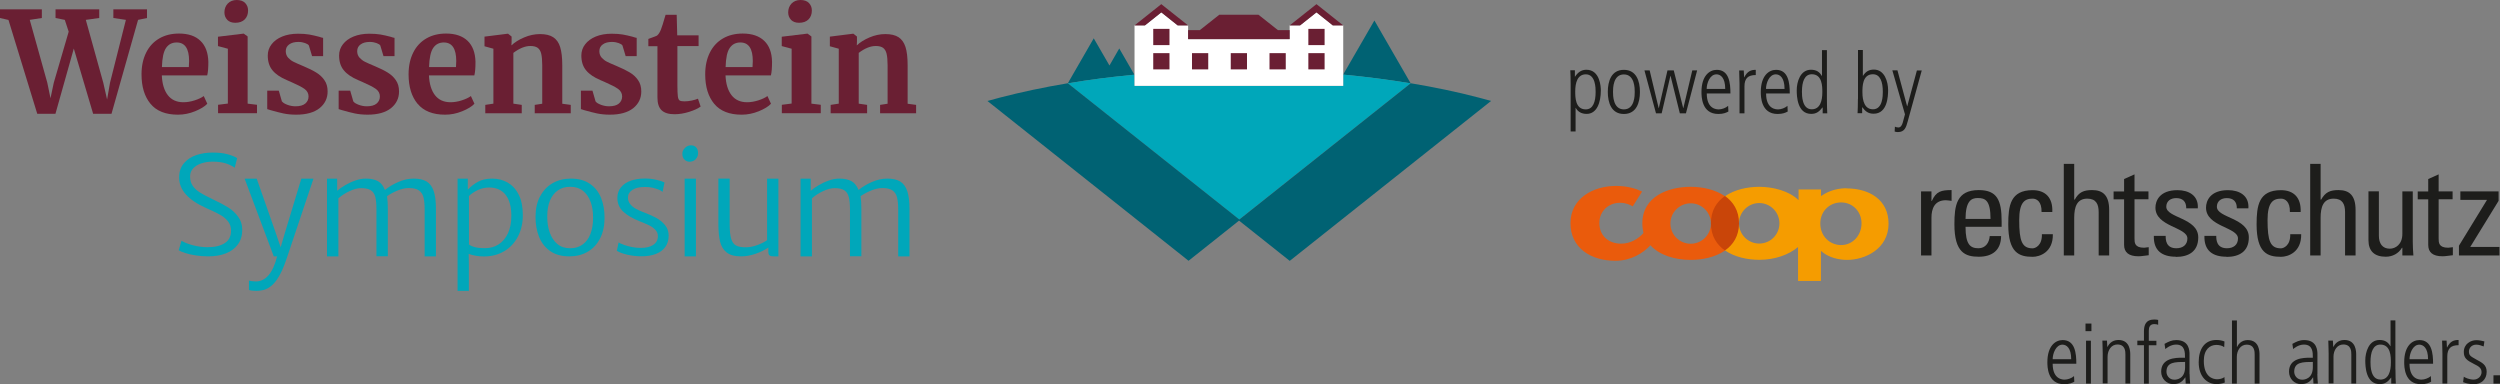 <svg id="Ebene_2" data-name="Ebene 2" xmlns="http://www.w3.org/2000/svg" viewBox="0 0 283.18 43.52">
  <rect x="0" y="0" width="283.18" height="43.52" fill="#808080" stroke="none"/>
  <defs>
    <style>
      .cls-1 {
        fill: #1d1d1b;
      }

      .cls-1, .cls-2, .cls-3, .cls-4, .cls-5, .cls-6, .cls-7, .cls-8 {
        stroke-width: 0px;
      }

      .cls-2 {
        fill: #c94509;
      }

      .cls-3 {
        fill: #fff;
      }

      .cls-4 {
        fill: #ea5b0c;
      }

      .cls-5 {
        fill: #f59c00;
      }

      .cls-6 {
        fill: #00a7ba;
      }

      .cls-7 {
        fill: #006273;
      }

      .cls-8 {
        fill: #6a1f33;
      }
    </style>
  </defs>
  <polygon class="cls-8" points="12.84 1.06 12.84 2.04 14.26 2.25 12.46 9.38 12.13 11.27 11.7 9.38 9.72 2.25 11.24 2.04 11.24 1.06 6.29 1.06 6.29 2.04 7.34 2.25 7.78 3.59 6.09 9.38 5.72 11.13 5.36 9.38 3.37 2.25 4.74 2.04 4.74 1.06 0 1.06 0 2.04 .96 2.26 4.22 12.89 6.28 12.89 8.36 5.5 10.55 12.89 12.63 12.89 15.64 2.25 16.65 2.04 16.65 1.06 12.84 1.06"/>
  <path class="cls-8" d="m17.05,11.76c-.68-.82-1.02-1.93-1.02-3.34,0-.95.18-1.77.53-2.47.35-.7.85-1.23,1.49-1.6.64-.37,1.39-.55,2.23-.55,1.05,0,1.87.28,2.43.83.57.55.86,1.34.89,2.36,0,.7-.04,1.21-.13,1.55h-5.14c.04.96.27,1.71.68,2.24.41.53,1,.8,1.76.8.41,0,.84-.07,1.27-.21.44-.14.78-.3,1.04-.49l.4.87c-.28.31-.75.59-1.38.85-.64.26-1.28.39-1.94.39-1.39,0-2.43-.41-3.11-1.23m4.34-4.17c.02-.3.03-.52.03-.68,0-1.4-.47-2.1-1.41-2.1-.52,0-.92.21-1.2.62-.28.41-.44,1.13-.47,2.17h3.05Z"/>
  <path class="cls-8" d="m25.81,5.52l-1.12-.3v-1.06l2.89-.35h.03l.44.32v7.61l1.06.13v.95h-4.41v-.95l1.11-.14v-6.2Zm-.06-3.27c-.22-.22-.33-.51-.33-.85,0-.4.13-.73.38-1,.25-.26.59-.4,1.01-.4s.74.11.96.34c.22.23.33.51.33.85,0,.42-.13.76-.38,1.01-.25.25-.61.38-1.06.38h-.02c-.38,0-.68-.11-.9-.33"/>
  <path class="cls-8" d="m31.97,11.51c.08.13.28.24.58.36.3.11.6.17.91.17.5,0,.87-.1,1.12-.31.25-.21.37-.48.37-.81s-.15-.63-.46-.85c-.31-.22-.82-.48-1.55-.8l-.44-.19c-.73-.31-1.27-.67-1.63-1.11-.36-.43-.54-.99-.54-1.68,0-.47.14-.9.43-1.27.28-.37.69-.67,1.2-.88.52-.21,1.11-.32,1.79-.32.5,0,.92.03,1.27.09.35.06.72.15,1.11.25.21.07.37.12.47.13v2.07h-1.25l-.36-1.2c-.06-.11-.21-.2-.43-.28-.22-.08-.47-.13-.76-.13-.43,0-.78.09-1.04.28-.26.18-.39.44-.39.77,0,.29.09.54.27.74.18.19.37.34.59.45.21.11.6.28,1.17.52.57.24,1.04.47,1.41.7.37.22.69.51.93.86.25.35.37.78.37,1.29,0,.78-.31,1.41-.92,1.9-.61.48-1.49.73-2.64.73-.54,0-1.02-.05-1.45-.14-.43-.09-.92-.22-1.48-.38l-.35-.11v-2.09h1.31l.36,1.25Z"/>
  <path class="cls-8" d="m40.05,11.51c.08.13.28.24.58.36.3.11.6.17.91.17.5,0,.87-.1,1.12-.31.25-.21.37-.48.37-.81s-.15-.63-.46-.85c-.31-.22-.82-.48-1.55-.8l-.44-.19c-.73-.31-1.27-.67-1.63-1.11-.36-.43-.54-.99-.54-1.68,0-.47.14-.9.43-1.27.28-.37.69-.67,1.2-.88.52-.21,1.11-.32,1.79-.32.5,0,.92.03,1.27.09.35.06.73.15,1.12.25.21.07.37.12.47.13v2.07h-1.25l-.36-1.2c-.06-.11-.21-.2-.43-.28-.22-.08-.47-.13-.76-.13-.43,0-.78.09-1.04.28-.26.18-.39.44-.39.77,0,.29.09.54.27.74.18.19.37.34.59.45.21.11.6.28,1.17.52.57.24,1.04.47,1.41.7.37.22.69.51.93.86.25.35.37.78.37,1.29,0,.78-.31,1.41-.92,1.9-.61.48-1.49.73-2.64.73-.54,0-1.02-.05-1.45-.14-.43-.09-.92-.22-1.48-.38l-.35-.11v-2.09h1.31l.36,1.25Z"/>
  <path class="cls-8" d="m47.3,11.76c-.68-.82-1.02-1.93-1.02-3.34,0-.95.18-1.77.53-2.47.35-.7.85-1.23,1.49-1.6.64-.37,1.39-.55,2.23-.55,1.05,0,1.87.28,2.44.83.57.55.86,1.34.89,2.36,0,.7-.04,1.21-.13,1.55h-5.14c.04.96.27,1.71.68,2.24.41.53,1,.8,1.76.8.41,0,.84-.07,1.27-.21.44-.14.78-.3,1.04-.49l.4.87c-.28.31-.75.59-1.38.85-.64.26-1.28.39-1.94.39-1.39,0-2.43-.41-3.11-1.23m4.34-4.17c.02-.3.03-.52.03-.68,0-1.4-.47-2.1-1.41-2.1-.52,0-.92.21-1.2.62-.28.41-.44,1.13-.47,2.17h3.05Z"/>
  <path class="cls-8" d="m55.89,5.52l-1.01-.28v-1.09l2.62-.33h.05l.4.32v.62l-.02.38c.37-.35.85-.65,1.44-.9.59-.25,1.19-.38,1.79-.38.64,0,1.15.12,1.51.36.36.24.63.61.78,1.11.16.51.24,1.19.24,2.06v4.36l.96.13v.95h-4.08v-.95l.85-.13v-4.36c0-.55-.04-.98-.11-1.29-.07-.31-.21-.54-.4-.68-.2-.14-.47-.21-.83-.21-.6,0-1.24.26-1.93.78v5.75l.95.14v.95h-4.13v-.95l.92-.14v-6.2Z"/>
  <path class="cls-8" d="m67.49,11.51c.08.13.28.24.58.36.3.11.6.17.91.17.5,0,.87-.1,1.12-.31.25-.21.37-.48.37-.81s-.15-.63-.46-.85c-.31-.22-.82-.48-1.55-.8l-.44-.19c-.73-.31-1.27-.67-1.63-1.11-.36-.43-.54-.99-.54-1.68,0-.47.14-.9.43-1.27.28-.37.69-.67,1.2-.88.52-.21,1.11-.32,1.79-.32.5,0,.92.03,1.27.09.35.06.72.15,1.11.25.21.07.37.12.47.13v2.07h-1.25l-.36-1.2c-.06-.11-.21-.2-.43-.28-.22-.08-.47-.13-.76-.13-.43,0-.78.09-1.04.28-.26.18-.39.44-.39.77,0,.29.09.54.27.74.18.19.37.34.59.45.21.11.6.28,1.17.52.57.24,1.04.47,1.42.7.37.22.69.51.93.86.25.35.37.78.37,1.29,0,.78-.31,1.41-.92,1.9-.61.48-1.49.73-2.64.73-.54,0-1.02-.05-1.45-.14-.43-.09-.92-.22-1.48-.38l-.35-.11v-2.09h1.31l.36,1.25Z"/>
  <path class="cls-8" d="m74.94,12.49c-.32-.31-.47-.79-.47-1.46v-5.8h-1.03v-.82c.08-.03.24-.09.46-.17.22-.08.39-.14.51-.2.18-.14.33-.37.46-.71.09-.22.27-.77.52-1.65h1.26l.06,2.32h2.42v1.22h-2.4v4.44c0,.59.02,1.01.05,1.25.03.24.1.4.2.47.11.07.29.1.55.1s.54-.03.82-.09c.28-.06.52-.13.71-.21l.3.89c-.29.22-.73.42-1.3.6-.57.18-1.12.27-1.66.27-.66,0-1.15-.15-1.47-.46"/>
  <path class="cls-8" d="m80.9,11.76c-.68-.82-1.02-1.93-1.02-3.34,0-.95.18-1.77.53-2.47.35-.7.85-1.23,1.49-1.6.64-.37,1.39-.55,2.23-.55,1.05,0,1.87.28,2.44.83.57.55.86,1.34.88,2.36,0,.7-.04,1.21-.13,1.55h-5.14c.04.96.27,1.71.68,2.24.41.53,1,.8,1.76.8.41,0,.83-.07,1.27-.21.44-.14.78-.3,1.04-.49l.4.87c-.28.31-.75.59-1.38.85-.64.26-1.28.39-1.94.39-1.39,0-2.43-.41-3.11-1.23m4.34-4.17c.02-.3.03-.52.03-.68,0-1.4-.47-2.1-1.41-2.1-.52,0-.92.21-1.2.62-.29.41-.44,1.13-.47,2.17h3.05Z"/>
  <path class="cls-8" d="m89.67,5.52l-1.12-.3v-1.06l2.89-.35h.03l.44.32v7.61l1.06.13v.95h-4.41v-.95l1.11-.14v-6.2Zm-.06-3.27c-.22-.22-.33-.51-.33-.85,0-.4.13-.73.38-1,.25-.26.59-.4,1.01-.4s.74.11.96.34c.22.23.33.51.33.85,0,.42-.13.76-.38,1.01-.25.25-.61.38-1.06.38h-.02c-.38,0-.68-.11-.9-.33"/>
  <path class="cls-8" d="m95.01,5.52l-1.01-.28v-1.09l2.62-.33h.05l.4.32v.62l-.02.38c.37-.35.85-.65,1.44-.9.59-.25,1.19-.38,1.79-.38.64,0,1.15.12,1.51.36.36.24.62.61.78,1.11s.24,1.19.24,2.06v4.36l.96.13v.95h-4.08v-.95l.85-.13v-4.36c0-.55-.04-.98-.11-1.29-.07-.31-.21-.54-.4-.68-.19-.14-.47-.21-.83-.21-.6,0-1.24.26-1.93.78v5.75l.95.14v.95h-4.13v-.95l.92-.14v-6.2Z"/>
  <path class="cls-6" d="m20.58,27.28c.33.2.77.37,1.31.51.55.14,1.09.21,1.62.21.84,0,1.49-.16,1.96-.47.47-.31.7-.78.7-1.4,0-.41-.11-.76-.34-1.05-.23-.29-.52-.54-.88-.74-.36-.21-.89-.46-1.59-.77-2.05-.91-3.07-2.06-3.07-3.45,0-.67.18-1.21.55-1.64.37-.43.84-.73,1.41-.92.57-.19,1.18-.28,1.83-.28s1.24.06,1.7.19c.46.13.82.27,1.08.44l-.27,1.09c-.31-.22-.67-.39-1.07-.51-.4-.12-.88-.18-1.45-.18-.44,0-.85.06-1.24.19-.39.12-.7.31-.94.56-.24.25-.36.56-.36.92,0,.41.1.77.29,1.05.19.29.47.55.82.77.35.22.85.49,1.49.79.68.32,1.25.62,1.7.9.45.28.83.63,1.14,1.05.31.42.47.91.47,1.47,0,.66-.16,1.22-.49,1.67-.32.45-.78.79-1.36,1.02-.58.23-1.25.34-2.02.34-.48,0-.95-.04-1.41-.11-.46-.07-.85-.16-1.19-.27-.34-.11-.58-.21-.73-.32l.32-1.07Z"/>
  <path class="cls-6" d="m35.51,20.23l-3.03,9.03c-.36,1.08-.74,1.9-1.16,2.48-.42.58-.91.95-1.47,1.11-.12.03-.25.05-.4.07-.15.02-.28.03-.39.03-.13,0-.3-.01-.5-.03-.2-.02-.32-.05-.36-.08v-1.06c.08.03.2.05.36.07.15.02.29.03.41.03,1.13,0,1.94-.95,2.42-2.84h-.38l-3.3-8.8h1.37l2.12,6.04.59,1.73.51-1.73,1.83-6.04h1.39Z"/>
  <path class="cls-6" d="m48.33,20.56c.36.22.63.59.8,1.09.17.5.25,1.18.25,2.04v5.35h-1.28v-5.27c0-.59-.04-1.06-.13-1.41-.09-.35-.26-.61-.52-.79-.26-.18-.64-.27-1.14-.27-.39,0-.8.09-1.25.27-.45.18-.86.4-1.22.65.06.4.09.87.09,1.42v5.39h-1.29v-5.28c0-.61-.04-1.09-.13-1.44-.09-.35-.26-.6-.51-.76-.25-.16-.61-.24-1.09-.24-.39,0-.83.11-1.32.34-.49.23-.91.5-1.26.82v6.57h-1.29v-8.8h1.15v1.37c.24-.21.54-.42.9-.63.36-.21.74-.39,1.15-.53.41-.15.81-.22,1.19-.22.57,0,1.03.1,1.38.29.35.2.61.53.79,1,.41-.34.91-.64,1.5-.9.59-.26,1.18-.39,1.76-.39.61,0,1.1.11,1.46.33"/>
  <path class="cls-6" d="m57.49,20.67c.52.3.95.75,1.26,1.37.32.62.47,1.39.47,2.32s-.18,1.72-.55,2.43c-.37.71-.88,1.26-1.55,1.66-.67.4-1.44.6-2.31.6-.61,0-1.19-.1-1.72-.29l.02,1.28v2.91h-1.28v-12.71h1.16v1.24c.32-.34.69-.63,1.13-.88.43-.24.98-.37,1.63-.37s1.21.15,1.74.44m-.23,1.38c-.44-.54-1.05-.81-1.85-.81-.46,0-.89.1-1.29.29-.4.19-.73.41-1,.67v5.49c.15.13.38.23.69.31s.68.11,1.13.11c.58,0,1.09-.14,1.54-.43.45-.29.8-.71,1.06-1.26.25-.55.38-1.2.38-1.96,0-1.06-.22-1.86-.66-2.4"/>
  <path class="cls-6" d="m61.19,22.23c.34-.65.82-1.15,1.42-1.49.6-.34,1.29-.51,2.06-.51.86,0,1.58.2,2.15.59.57.39.99.92,1.26,1.59.27.67.4,1.42.4,2.25,0,.91-.17,1.69-.51,2.35-.34.66-.81,1.17-1.41,1.51-.6.35-1.29.52-2.06.52-.88,0-1.61-.2-2.18-.6-.57-.4-.99-.94-1.26-1.61-.27-.67-.4-1.42-.4-2.26,0-.91.17-1.69.52-2.34m5.72.64c-.19-.53-.48-.95-.86-1.25-.39-.31-.87-.46-1.44-.46s-1.01.13-1.4.4c-.39.27-.69.65-.9,1.15-.21.5-.31,1.11-.31,1.81s.09,1.28.28,1.82c.19.54.48.98.86,1.3.39.32.87.48,1.45.48s1.02-.14,1.41-.42c.39-.28.69-.68.89-1.2.2-.52.3-1.13.3-1.84s-.09-1.27-.28-1.8"/>
  <path class="cls-6" d="m70.64,27.73c.27.1.58.18.93.25.35.07.69.1,1.02.1.58,0,1.05-.11,1.4-.34.35-.23.53-.56.53-.99,0-.28-.1-.52-.29-.72-.19-.2-.42-.37-.69-.5-.27-.13-.64-.29-1.12-.48-.78-.31-1.39-.67-1.83-1.08-.44-.41-.66-.93-.66-1.56,0-.48.14-.88.42-1.21.28-.33.65-.58,1.12-.74.47-.16.99-.24,1.58-.24.46,0,.9.05,1.32.15.42.1.72.2.9.31l-.22,1.06c-.16-.15-.43-.28-.81-.39-.38-.12-.78-.17-1.19-.17-.62,0-1.09.11-1.42.33-.33.22-.5.5-.5.86,0,.28.08.52.24.73.16.21.37.39.64.54.27.15.62.31,1.04.46.5.19.94.39,1.32.6.38.21.7.48.97.81.27.33.4.73.4,1.18,0,.5-.12.92-.37,1.27-.25.35-.6.62-1.07.8-.46.18-1,.27-1.63.27-.55,0-1.08-.06-1.61-.18-.52-.12-.92-.27-1.19-.44l.2-.95c.12.08.31.17.59.26"/>
  <path class="cls-6" d="m77.44,16.94c.09-.15.21-.27.35-.35.15-.09.3-.13.46-.13.27,0,.47.08.61.24s.21.37.21.63c0,.2-.04.37-.13.52-.09.15-.2.27-.35.35-.15.08-.3.12-.47.12-.23,0-.43-.08-.59-.24-.16-.16-.24-.37-.24-.64,0-.18.04-.35.14-.5m1.4,12.1h-1.28v-8.8h1.28v8.8Z"/>
  <path class="cls-6" d="m88.17,20.23v8.81h-.49c-.23,0-.4-.03-.5-.1-.1-.07-.15-.21-.15-.42v-.48c-.42.29-.92.53-1.48.72-.57.19-1.1.28-1.6.28-.73,0-1.27-.15-1.65-.45-.37-.3-.62-.71-.74-1.23-.12-.52-.19-1.2-.19-2.03v-5.1h1.28v5.16c0,.73.06,1.28.17,1.65.11.37.29.62.54.76.25.14.62.21,1.1.21.42,0,.86-.08,1.32-.25.46-.17.83-.35,1.11-.56v-6.96h1.29Z"/>
  <path class="cls-6" d="m101.97,20.56c.36.22.63.59.8,1.09.17.5.25,1.18.25,2.04v5.35h-1.28v-5.27c0-.59-.04-1.06-.13-1.41-.09-.35-.26-.61-.52-.79-.26-.18-.64-.27-1.13-.27-.39,0-.8.09-1.26.27-.45.18-.86.4-1.22.65.06.4.09.87.09,1.42v5.39h-1.29v-5.28c0-.61-.05-1.09-.14-1.44-.09-.35-.26-.6-.51-.76-.25-.16-.61-.24-1.08-.24-.39,0-.83.11-1.32.34-.49.23-.91.5-1.26.82v6.57h-1.29v-8.8h1.15v1.37c.24-.21.54-.42.9-.63.36-.21.74-.39,1.15-.53.41-.15.81-.22,1.19-.22.57,0,1.03.1,1.38.29.35.2.61.53.8,1,.41-.34.91-.64,1.5-.9.59-.26,1.18-.39,1.76-.39.61,0,1.1.11,1.46.33"/>
  <path class="cls-7" d="m159.79,9.44c-2.44-.41-5-.74-7.65-.99l3.54-6.13,4.11,7.12Z"/>
  <polygon class="cls-7" points="120.96 9.44 120.97 9.45 120.95 9.45 120.96 9.44"/>
  <path class="cls-7" d="m128.51,8.46c-2.62.25-5.14.57-7.56.98l2.94-5.1,1.78,3.08,1.11-1.93,1.72,2.98Z"/>
  <path class="cls-6" d="m159.79,9.44l-19.4,15.41h-.02s-.01.01-.01.01l-19.41-15.42c2.42-.41,4.94-.74,7.56-.98v1.27h23.64v-1.28c2.64.25,5.2.58,7.64.99"/>
  <polygon class="cls-3" points="150.97 2.87 149.12 1.4 147.26 2.87 146.08 2.87 146.08 4.43 134.58 4.43 134.58 2.87 133.4 2.87 131.55 1.4 129.69 2.87 128.51 2.87 128.51 9.73 152.15 9.73 152.15 2.87 150.97 2.87"/>
  <polygon class="cls-8" points="142.55 1.67 138.11 1.67 135.91 3.41 134.58 3.41 134.58 4.43 146.08 4.43 146.08 3.41 144.75 3.41 142.55 1.67"/>
  <polygon class="cls-8" points="131.54 .47 128.51 2.88 129.69 2.88 131.54 1.4 133.4 2.88 134.58 2.88 131.54 .47"/>
  <polygon class="cls-8" points="149.12 .47 146.08 2.88 147.26 2.88 149.12 1.4 150.97 2.88 152.15 2.88 149.12 .47"/>
  <rect class="cls-8" x="148.2" y="3.27" width="1.84" height="1.84"/>
  <rect class="cls-8" x="148.2" y="6.02" width="1.84" height="1.84"/>
  <rect class="cls-8" x="135.02" y="6.02" width="1.84" height="1.84"/>
  <rect class="cls-8" x="139.41" y="6.02" width="1.84" height="1.84"/>
  <rect class="cls-8" x="143.8" y="6.02" width="1.84" height="1.84"/>
  <rect class="cls-8" x="130.63" y="3.27" width="1.84" height="1.84"/>
  <rect class="cls-8" x="130.63" y="6.02" width="1.84" height="1.84"/>
  <path class="cls-7" d="m168.89,11.44l-22.8,18.11-5.74-4.56-5.72,4.55-22.78-18.1c.47-.13.95-.26,1.43-.39,2.4-.62,4.96-1.17,7.67-1.62l19.41,15.42h.04s19.4-15.42,19.4-15.42c2.71.45,5.28.99,7.68,1.62.48.12.95.25,1.42.38"/>
  <g>
    <path class="cls-4" d="m195.38,22.22c-1.07-.74-2.52-1.06-3.87-1.06-2.53,0-5.48,1.08-5.48,4.14,0,.4.06.78.13,1.1-.54.6-1.43,1.2-2.53,1.2-1.45,0-2.47-.92-2.47-2.34,0-1.32,1.02-2.29,2.34-2.29.67,0,1.16.23,1.44.41l1.06-1.68c-.53-.27-1.57-.64-2.94-.64-2.6,0-5.17,1.4-5.17,4.22s2.32,4.26,5.09,4.26c1.76,0,3.17-.88,3.96-1.76,1.03,1.13,2.78,1.66,4.57,1.66,1.31,0,2.78-.3,3.87-1.05v-6.16Zm-3.87,5.39c-1.27,0-2.3-1.03-2.3-2.29s1.03-2.29,2.3-2.29,2.29,1.03,2.29,2.29-1.03,2.29-2.29,2.29"/>
    <path class="cls-5" d="m209.14,21.32c-.21,0-.41.02-.61.04-.94.11-1.68.45-2.26.85v-.75h-2.54v1.22c-1.07-1.08-2.97-1.52-4.45-1.52h0c-1.35,0-2.81.32-3.89,1.07v6.13c1.07.75,2.53,1.07,3.89,1.07h0c1.7,0,3.31-.54,4.39-1.45v3.84h2.59v-3.41c.4.38,1.17.84,2.26.98.22.03.45.05.69.05,2.04,0,4.71-1.23,4.71-4.11,0-2.68-2.15-3.99-4.78-3.99m-9.87,6.25c-1.26,0-2.29-1.03-2.29-2.29s1.03-2.3,2.29-2.3,2.29,1.03,2.29,2.3-1.03,2.29-2.29,2.29m9.28.17h-.03c-1.28-.02-2.33-1.02-2.33-2.44s1.07-2.38,2.33-2.39h.03c1.32,0,2.31,1.05,2.31,2.37s-.96,2.46-2.31,2.46"/>
    <path class="cls-2" d="m195.39,28.37c-.93-.64-1.59-1.64-1.59-3.08s.64-2.43,1.59-3.09c.94.66,1.59,1.66,1.59,3.09s-.65,2.43-1.59,3.08"/>
    <path class="cls-1" d="m218.79,22.77h.03c.49-1.11,1.09-1.24,2.24-1.24v1.22c-.1-.01-.22-.03-.32-.04-.1-.01-.2-.03-.32-.03-1.31,0-1.64.99-1.64,1.97v4.29h-1.18v-7.26h1.18v1.09Z"/>
    <path class="cls-1" d="m222.64,25.69c0,2.03.55,2.43,1.47,2.43.8,0,1.22-.65,1.27-1.38h1.29c-.01,1.61-1.01,2.34-2.53,2.34s-2.76-.46-2.76-3.67c0-2.13.24-3.88,2.76-3.88,2.07,0,2.59,1.14,2.59,3.54v.62h-4.08Zm2.83-.89c0-2.11-.59-2.37-1.45-2.37-.75,0-1.37.36-1.38,2.37h2.83Z"/>
    <path class="cls-1" d="m231.25,24.01c.03-1.19-.56-1.51-1.01-1.51-.91,0-1.52.43-1.52,2.42,0,2.36.3,3.21,1.52,3.21.27,0,1.09-.29,1.05-1.6h1.24c.04,2.04-1.48,2.56-2.29,2.56-1.54,0-2.76-.46-2.76-3.67,0-2.13.24-3.88,2.76-3.88,1.45,0,2.3.85,2.23,2.47h-1.22Z"/>
    <path class="cls-1" d="m237.72,28.94v-4.92c0-.89-.29-1.52-1.29-1.52-1.18,0-1.48.95-1.48,2.17v4.27h-1.18v-10.38h1.18v4.05h.06c.47-.85,1.02-1.08,1.97-1.08,1.24,0,1.93.62,1.93,2.26v5.15h-1.18Z"/>
    <path class="cls-1" d="m240.6,21.68v-1.4l1.18-.53v1.93h1.58v.89h-1.58v4.44c0,.46,0,1.05,1.08,1.05.09,0,.27-.03.53-.06v.91c-.39.03-.77.12-1.16.12-1.12,0-1.63-.46-1.63-1.29v-5.16h-1.19v-.89h1.19Z"/>
    <path class="cls-1" d="m246.47,29.08c-1.57,0-2.55-.69-2.5-2.36h1.34c0,.42.01,1.4,1.21,1.4.7,0,1.25-.36,1.25-1.11,0-1.29-3.62-1.32-3.62-3.49,0-.76.46-1.98,2.5-1.98,1.29,0,2.4.62,2.3,2.06h-1.31c.01-.76-.39-1.16-1.14-1.16-.63,0-1.12.34-1.12.98,0,1.28,3.62,1.25,3.62,3.47,0,1.6-1.09,2.21-2.53,2.21"/>
    <path class="cls-1" d="m252.2,29.08c-1.57,0-2.55-.69-2.5-2.36h1.34c0,.42.02,1.4,1.21,1.4.71,0,1.25-.36,1.25-1.11,0-1.29-3.62-1.32-3.62-3.49,0-.76.46-1.98,2.5-1.98,1.29,0,2.4.62,2.3,2.06h-1.31c.01-.76-.39-1.16-1.14-1.16-.63,0-1.12.34-1.12.98,0,1.28,3.62,1.25,3.62,3.47,0,1.6-1.09,2.21-2.53,2.21"/>
    <path class="cls-1" d="m259.38,24.01c.03-1.19-.56-1.51-1.01-1.51-.9,0-1.52.43-1.52,2.42,0,2.36.3,3.21,1.52,3.21.27,0,1.09-.29,1.05-1.6h1.24c.04,2.04-1.48,2.56-2.29,2.56-1.54,0-2.76-.46-2.76-3.67,0-2.13.24-3.88,2.76-3.88,1.45,0,2.3.85,2.23,2.47h-1.22Z"/>
    <path class="cls-1" d="m265.63,28.94v-4.92c0-.89-.29-1.52-1.29-1.52-1.18,0-1.48.95-1.48,2.17v4.27h-1.18v-10.38h1.18v4.05h.06c.48-.85,1.02-1.08,1.97-1.08,1.24,0,1.93.62,1.93,2.26v5.15h-1.18Z"/>
    <path class="cls-1" d="m272.12,21.68h1.18v5.75c0,.5.03,1.01.07,1.51h-1.25v-.88h-.04c-.39.66-1.08,1.02-1.84,1.02-1.27,0-1.96-.63-1.96-1.87v-5.54h1.18v5.03c0,.88.4,1.47,1.24,1.47.63,0,1.42-.47,1.42-1.68v-4.82Z"/>
    <path class="cls-1" d="m275.05,21.68v-1.4l1.18-.53v1.93h1.58v.89h-1.58v4.44c0,.46,0,1.05,1.08,1.05.09,0,.27-.03.53-.06v.91c-.39.03-.78.12-1.17.12-1.12,0-1.62-.46-1.62-1.29v-5.16h-1.19v-.89h1.19Z"/>
    <polygon class="cls-1" points="283.02 22.75 279.81 27.97 283.12 27.97 283.12 28.94 278.53 28.94 278.53 27.83 281.69 22.67 281.69 22.64 278.69 22.64 278.69 21.68 283.02 21.68 283.02 22.75"/>
    <path class="cls-1" d="m232.51,41.2c0,1.8,1.15,1.8,1.37,1.8.31,0,.77-.15,1.05-.4l.03.64c-.23.12-.55.28-1.14.28-1.91,0-1.91-2.01-1.91-2.5,0-1.83.91-2.5,1.73-2.5,1.41,0,1.55,1.5,1.55,2.68h-2.69Zm2.1-.51c0-1.29-.54-1.65-.99-1.65-.75,0-1.11,1.02-1.11,1.65h2.1Z"/>
    <path class="cls-1" d="m236.23,36.65h.67v.86h-.67v-.86Zm.06,1.94h.55v4.86h-.55v-4.86Z"/>
    <path class="cls-1" d="m238.18,40.09c0-.51-.03-1-.04-1.51h.52c.02.22.03.36.04.71h.02c.11-.21.43-.78,1.24-.78,1.34,0,1.34,1.34,1.34,1.67v3.26h-.55v-3.28c0-.33,0-1.14-.91-1.14-.68,0-1.11.64-1.11,1.39v3.02h-.55v-3.36Z"/>
    <path class="cls-1" d="m242.85,39.1h-.75v-.51h.75v-1.04c0-.73.2-1.36,1.19-1.36.19,0,.32.03.42.05v.55c-.09-.04-.25-.08-.44-.08-.49,0-.62.35-.62.74v1.15h.86v.51h-.86v4.35h-.55v-4.35Z"/>
    <path class="cls-1" d="m248.02,42.36c0,.36.03.72.06,1.09h-.5l-.04-.7h-.02c-.34.53-.73.76-1.36.76-.75,0-1.36-.62-1.36-1.41,0-1.55,1.65-1.58,2.35-1.58h.35c0-.61,0-1.49-1.01-1.49-.65,0-1.16.46-1.22.51l-.09-.59c.46-.25.8-.43,1.33-.43,1.5,0,1.5,1.26,1.5,1.61v2.23Zm-.51-1.36c-1.14,0-2.11,0-2.11,1.11,0,.41.3.9.9.9.26,0,1.21-.1,1.21-1.43v-.57Z"/>
    <path class="cls-1" d="m251.93,39.32c-.22-.18-.59-.25-.88-.25-.74,0-1.42.52-1.42,1.8,0,1.78.98,2.09,1.51,2.09.22,0,.66-.07.82-.26l.05.63c-.24.1-.6.18-.94.18-1.04,0-2.02-.8-2.02-2.48,0-1.49.66-2.52,2.01-2.52.39,0,.68.08.91.17l-.03.63Z"/>
    <path class="cls-1" d="m252.83,36.3h.55v3h.02c.09-.21.43-.78,1.2-.78,1.34,0,1.34,1.34,1.34,1.67v3.26h-.55v-3.28c0-.33,0-1.13-.91-1.13-.68,0-1.11.64-1.11,1.39v3.02h-.55v-7.15Z"/>
    <path class="cls-1" d="m262.49,42.36c0,.36.03.72.06,1.09h-.5l-.04-.7h-.02c-.33.53-.73.76-1.36.76-.75,0-1.35-.62-1.35-1.41,0-1.55,1.65-1.58,2.35-1.58h.35c0-.61,0-1.49-1.01-1.49-.65,0-1.16.46-1.22.51l-.09-.59c.46-.25.8-.43,1.34-.43,1.5,0,1.5,1.26,1.5,1.61v2.23Zm-.51-1.36c-1.14,0-2.11,0-2.11,1.11,0,.41.31.9.9.9.26,0,1.21-.1,1.21-1.43v-.57Z"/>
    <path class="cls-1" d="m263.77,40.09c0-.51-.03-1-.04-1.51h.52c.02.22.03.36.04.71h.02c.11-.21.43-.78,1.24-.78,1.34,0,1.34,1.34,1.34,1.67v3.26h-.55v-3.28c0-.33,0-1.14-.91-1.14-.68,0-1.11.64-1.11,1.39v3.02h-.55v-3.36Z"/>
    <path class="cls-1" d="m271.34,41.84c0,.76.02,1.19.04,1.61h-.52v-.67h-.02c-.36.46-.67.73-1.28.73-1.58,0-1.64-2-1.64-2.68,0-.93.39-2.32,1.61-2.32.62,0,.98.25,1.23.7h.02v-2.92h.55v5.54Zm-1.72,1.16c.94,0,1.2-.93,1.2-1.93,0-.65,0-2.04-1.19-2.04-.83,0-1.12.86-1.12,1.98,0,.4,0,1.98,1.11,1.98"/>
    <path class="cls-1" d="m272.93,41.2c0,1.8,1.15,1.8,1.37,1.8.31,0,.77-.15,1.05-.4l.03.64c-.23.12-.55.28-1.14.28-1.91,0-1.91-2.01-1.91-2.5,0-1.83.9-2.5,1.72-2.5,1.41,0,1.55,1.5,1.55,2.68h-2.69Zm2.1-.51c0-1.29-.54-1.65-.99-1.65-.75,0-1.11,1.02-1.11,1.65h2.1Z"/>
    <path class="cls-1" d="m276.66,40.09c0-.51-.03-1-.04-1.51h.51c.01.29.03.57.04.77h.02c.35-.7.76-.84,1.3-.84v.59c-.88,0-1.28.38-1.28,1.28v3.06h-.55v-3.36Z"/>
    <path class="cls-1" d="m281.32,39.24c-.28-.1-.51-.2-.83-.2-.57,0-.83.43-.83.77,0,.45.17.54.83.91.67.36,1.18.61,1.18,1.39,0,.88-.62,1.41-1.44,1.41-.6,0-.94-.13-1.23-.23l.08-.62c.16.12.66.33,1.11.33.52,0,.9-.4.9-.84,0-.47-.3-.66-.87-.94-.82-.41-1.14-.67-1.14-1.35,0-.92.78-1.34,1.43-1.34.32,0,.71.09.9.14l-.08.57Z"/>
    <rect class="cls-1" x="282.44" y="42.51" width=".74" height=".94"/>
  </g>
  <path class="cls-1" d="m214.94,7.97h-.59l1.43,4.98-.25.93c-.09.31-.23.56-.5.56-.12,0-.3-.04-.39-.1l-.03.56c.13.04.22.06.37.06.77,0,.93-.55,1.11-1.21l1.59-5.77h-.55l-1.09,4.05h-.02l-1.09-4.05Zm-1.67,2.43c0,.4,0,1.98-1.11,1.98-.94,0-1.2-.94-1.2-1.93,0-.65,0-2.04,1.19-2.04.83,0,1.12.86,1.12,1.98m-2.82.82c0,.76-.02,1.19-.04,1.61h.52v-.67h.02c.34.46.67.73,1.28.73,1.58,0,1.64-2,1.64-2.68,0-.93-.39-2.32-1.61-2.32-.58,0-.94.25-1.23.7h-.02v-2.92h-.55v5.54Zm-6.34-.82c0-1.13.29-1.98,1.12-1.98,1.19,0,1.19,1.39,1.19,2.04,0,.99-.26,1.93-1.2,1.93-1.11,0-1.11-1.58-1.11-1.98m2.82-4.72h-.55v2.92h-.02c-.25-.45-.61-.7-1.23-.7-1.22,0-1.61,1.39-1.61,2.32,0,.68.06,2.68,1.64,2.68.61,0,.92-.28,1.28-.73h.02v.67h.52c-.02-.42-.04-.85-.04-1.61v-5.54Zm-6.89,4.39c0-.63.35-1.65,1.11-1.65.45,0,.99.36.99,1.65h-2.1Zm2.69.52c0-1.18-.14-2.68-1.55-2.68-.82,0-1.73.67-1.73,2.5,0,.49,0,2.5,1.91,2.5.58,0,.91-.15,1.14-.28l-.03-.64c-.28.25-.73.4-1.05.4-.22,0-1.37,0-1.37-1.8h2.69Zm-5.68,2.25h.55v-3.06c0-.9.4-1.28,1.28-1.28v-.59c-.53,0-.94.14-1.3.84h-.02c0-.2-.03-.49-.04-.77h-.52c0,.51.04,1,.04,1.51v3.36Zm-3.73-2.77c0-.63.35-1.65,1.11-1.65.45,0,.99.36.99,1.65h-2.1Zm2.69.52c0-1.18-.14-2.68-1.55-2.68-.82,0-1.73.67-1.73,2.5,0,.49,0,2.5,1.91,2.5.58,0,.91-.15,1.14-.28l-.03-.64c-.28.25-.73.4-1.05.4-.22,0-1.37,0-1.37-1.8h2.69Zm-8.44,2.25h.65l.99-4.24h.02l1.05,4.24h.69l1.27-4.87h-.55l-1.01,4.27h-.02l-1.07-4.27h-.71l-.98,4.27h-.02l-1.02-4.27h-.59l1.31,4.87Zm-3.63.07c1.42,0,1.82-1.28,1.82-2.5s-.4-2.5-1.82-2.5-1.82,1.28-1.82,2.5.4,2.5,1.82,2.5m0-.52c-1.23,0-1.23-1.59-1.23-1.98s0-1.98,1.23-1.98,1.23,1.59,1.23,1.98,0,1.98-1.23,1.98m-3.2-1.98c0,1.13-.29,1.98-1.12,1.98-1.19,0-1.19-1.39-1.19-2.04,0-.99.26-1.93,1.2-1.93,1.11,0,1.11,1.58,1.11,1.98m-2.82,4.49h.55v-2.67h.02c.23.43.65.68,1.23.68,1.16,0,1.61-1.28,1.61-2.66,0-.33-.06-2.34-1.64-2.34-.55,0-.95.28-1.28.78h-.02v-.72h-.52c.02.42.04.85.04,1.61v5.31Z"/>
</svg>